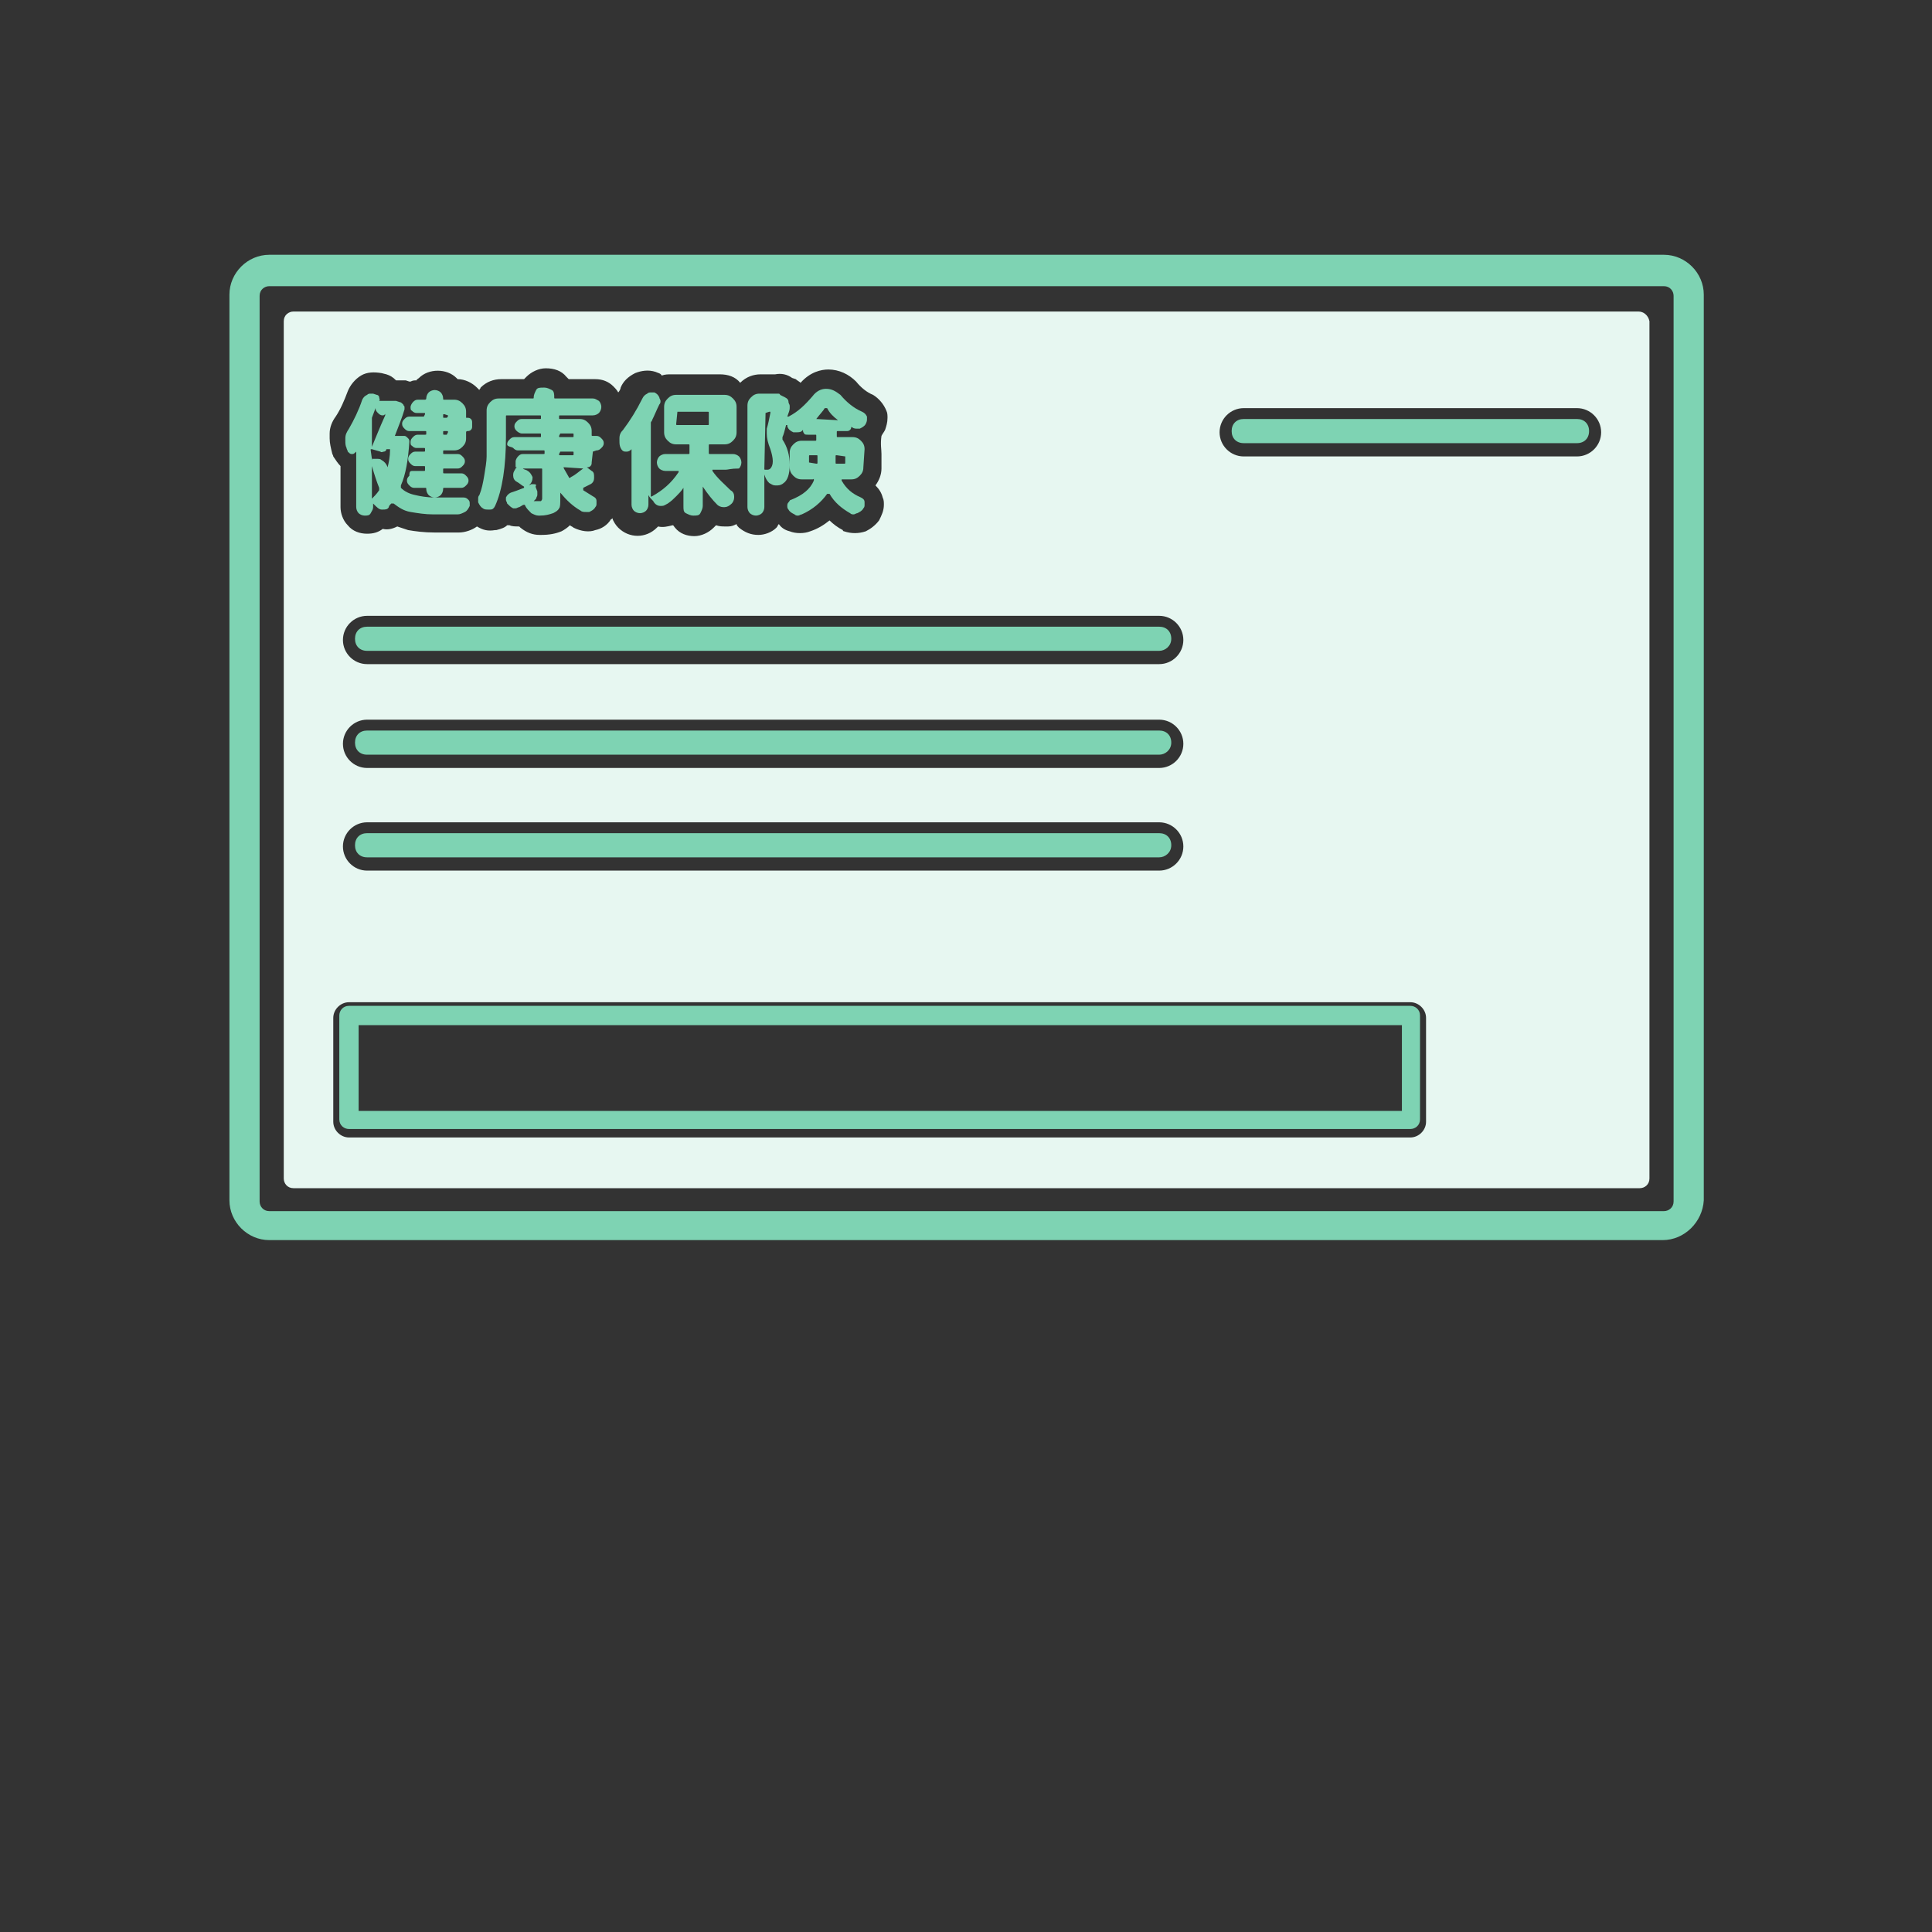 <?xml version="1.0" encoding="utf-8"?>
<!-- Generator: Adobe Illustrator 24.2.3, SVG Export Plug-In . SVG Version: 6.00 Build 0)  -->
<svg version="1.1" id="レイヤー_1" xmlns="http://www.w3.org/2000/svg" xmlns:xlink="http://www.w3.org/1999/xlink" x="0px"
	 y="0px" viewBox="0 0 160 160" style="enable-background:new 0 0 160 160;" xml:space="preserve">
<rect x="0" y="0" width="160" height="160" fill="#333333" stroke="none"/>
<style type="text/css">
	.st0{fill:#E7F7F1;}
	.st1{fill:#7ED3B3;}
</style>
<path class="st0" d="M135.7,25.8H24.3c-0.4,0-0.8,0.3-0.8,0.8v71c0,0.4,0.3,0.8,0.8,0.8h111.5c0.4,0,0.8-0.3,0.8-0.8v-71
	C136.5,26.1,136.1,25.8,135.7,25.8z M73,37.6v1.2c0,0.5-0.2,1-0.5,1.4c0.3,0.3,0.5,0.6,0.6,1c0.1,0.2,0.1,0.4,0.1,0.6
	c0,0.5-0.2,0.9-0.4,1.3c-0.3,0.4-0.7,0.7-1.1,0.9c-0.6,0.2-1.2,0.2-1.8,0c0,0-0.1,0-0.1-0.1c-0.4-0.2-0.8-0.5-1.1-0.8
	c-0.5,0.4-1,0.7-1.6,0.9c-0.5,0.2-1.2,0.2-1.7,0c-0.4-0.1-0.7-0.3-0.9-0.6c-0.1,0.1-0.1,0.2-0.2,0.3c-0.4,0.4-1,0.6-1.5,0.6
	c-0.6,0-1.1-0.2-1.6-0.6c-0.1-0.1-0.2-0.2-0.2-0.3c-0.2,0.1-0.4,0.2-0.7,0.2c-0.1,0-0.2,0-0.2,0c-0.3,0-0.5,0-0.8-0.1
	c-0.1,0.1-0.1,0.1-0.2,0.2c-0.4,0.4-1,0.7-1.6,0.7c-0.6,0-1.2-0.2-1.6-0.7c-0.1-0.1-0.1-0.2-0.2-0.2c-0.4,0.1-0.8,0.2-1.2,0.1
	c0,0-0.1,0.1-0.1,0.1c-0.9,0.9-2.3,0.9-3.2,0c-0.2-0.2-0.4-0.5-0.5-0.8c0,0,0,0.1-0.1,0.1c-0.3,0.5-0.8,0.8-1.3,0.9
	c-0.5,0.2-1.2,0.1-1.8-0.2c-0.1-0.1-0.2-0.1-0.3-0.2c-0.2,0.2-0.5,0.4-0.7,0.5c-0.5,0.2-1,0.3-1.7,0.3c0,0-0.1,0-0.1,0
	c-0.6,0-1.1-0.2-1.6-0.6c0,0-0.1-0.1-0.1-0.1c-0.3,0-0.6,0-0.8-0.1c-0.1,0-0.1,0-0.2,0c-0.2,0.2-0.5,0.3-0.9,0.4c0,0-0.1,0-0.1,0
	c-0.6,0.1-1,0-1.5-0.3c-0.4,0.3-1,0.5-1.5,0.5h-2c-0.9,0-1.6-0.1-2.2-0.2c-0.3-0.1-0.6-0.2-0.9-0.3c-0.4,0.2-0.8,0.3-1.2,0.2
	c-0.4,0.3-0.8,0.4-1.3,0.4c-0.6,0-1.2-0.2-1.6-0.7c-0.4-0.4-0.6-1-0.6-1.5v-3.4c-0.2-0.2-0.4-0.5-0.6-0.8c0-0.1-0.1-0.2-0.1-0.3
	c-0.1-0.4-0.2-0.8-0.2-1.2c0-0.1,0-0.2,0-0.4c0-0.5,0.2-1,0.5-1.4c0.4-0.6,0.7-1.3,1-2.1c0.2-0.5,0.6-1,1.1-1.3
	c0.5-0.3,1.1-0.3,1.7-0.2l0.4,0.1c0.3,0.1,0.5,0.2,0.8,0.5c0.3,0,0.6,0,0.8,0l0.3,0.1c0,0,0.1,0,0.1,0c0.2-0.1,0.3-0.1,0.5-0.1
	c0-0.1,0.1-0.1,0.2-0.2c0.8-0.8,2.3-0.8,3.1,0c0,0,0.1,0.1,0.1,0.1c0.6,0,1.2,0.3,1.6,0.7c0.1,0.1,0.1,0.1,0.2,0.2
	c0-0.1,0.1-0.1,0.1-0.2c0.5-0.5,1.1-0.7,1.7-0.7h1.9c0.1-0.1,0.1-0.1,0.2-0.2c0.4-0.4,1-0.7,1.6-0.7c0.7,0,1.3,0.2,1.7,0.7
	c0.1,0.1,0.1,0.1,0.2,0.2h2.2c0.6,0,1.1,0.2,1.5,0.6c0.1,0.1,0.3,0.3,0.4,0.5c0.1-0.1,0.2-0.3,0.2-0.4c0.2-0.5,0.6-0.9,1.2-1.2
	c0.5-0.2,1.1-0.3,1.7-0.1c0.2,0.1,0.4,0.1,0.5,0.3c0.3-0.1,0.5-0.1,0.8-0.1h4c0.7,0,1.3,0.2,1.7,0.7c0,0,0,0,0,0c0,0,0,0,0,0
	c0.5-0.5,1.1-0.7,1.7-0.7h1.2c0.5-0.1,1,0,1.4,0.3l0.3,0.1c0.1,0.1,0.3,0.2,0.4,0.3c0.8-0.9,1.7-1.1,2.3-1.1c0.9,0,1.7,0.4,2.3,1
	c0.4,0.5,0.9,0.9,1.4,1.1c0.5,0.3,0.9,0.8,1.1,1.3c0.1,0.2,0.1,0.4,0.1,0.6c0,0.4-0.1,0.7-0.2,1c-0.1,0.2-0.2,0.3-0.3,0.5
	C72.9,36.8,73,37.2,73,37.6z M118.1,84.3v8.6c0,0.7-0.6,1.3-1.3,1.3H28.9c-0.7,0-1.3-0.6-1.3-1.3v-8.6c0-0.7,0.6-1.3,1.3-1.3h87.9
	C117.5,83,118.1,83.6,118.1,84.3z M98,53c0,1.1-0.9,2-2,2H30.4c-1.1,0-2-0.9-2-2s0.9-2,2-2H96C97.1,51,98,51.9,98,53z M98,61.6
	c0,1.1-0.9,2-2,2H30.4c-1.1,0-2-0.9-2-2s0.9-2,2-2H96C97.1,59.6,98,60.5,98,61.6z M98,70.1c0,1.1-0.9,2-2,2H30.4c-1.1,0-2-0.9-2-2
	c0-1.1,0.9-2,2-2H96C97.1,68.1,98,69,98,70.1z M132.6,35.8c0,1.1-0.9,2-2,2H103c-1.1,0-2-0.9-2-2s0.9-2,2-2h27.6
	C131.7,33.8,132.6,34.7,132.6,35.8z"/>
<path class="st1" d="M137.7,102.7H22.3c-1.8,0-3.3-1.5-3.3-3.3v-75c0-1.8,1.5-3.3,3.3-3.3h115.5c1.8,0,3.3,1.5,3.3,3.3v75
	C141,101.2,139.5,102.7,137.7,102.7z M22.3,23.7c-0.4,0-0.8,0.3-0.8,0.8v75c0,0.4,0.3,0.8,0.8,0.8h115.5c0.4,0,0.8-0.3,0.8-0.8v-75
	c0-0.4-0.3-0.8-0.8-0.8H22.3z"/>
<path class="st1" d="M116.8,93.5H28.9c-0.4,0-0.8-0.3-0.8-0.8v-8.6c0-0.4,0.3-0.8,0.8-0.8h87.9c0.4,0,0.8,0.3,0.8,0.8v8.6
	C117.6,93.2,117.2,93.5,116.8,93.5z M29.7,92h86.4v-7.1H29.7V92z"/>
<path class="st1" d="M96,53.9H30.4c-0.6,0-1-0.4-1-1s0.4-1,1-1H96c0.6,0,1,0.4,1,1S96.5,53.9,96,53.9z"/>
<path class="st1" d="M96,62.5H30.4c-0.6,0-1-0.4-1-1s0.4-1,1-1H96c0.6,0,1,0.4,1,1S96.5,62.5,96,62.5z"/>
<path class="st1" d="M96,71H30.4c-0.6,0-1-0.4-1-1s0.4-1,1-1H96c0.6,0,1,0.4,1,1S96.5,71,96,71z"/>
<path class="st1" d="M130.6,36.7H103c-0.6,0-1-0.4-1-1s0.4-1,1-1h27.6c0.6,0,1,0.4,1,1S131.2,36.7,130.6,36.7z"/>
<path class="st1" d="M32.7,36.1c0.3,0,0.6,0,0.7,0h0.1c0.1,0,0.2,0.1,0.3,0.2c0.1,0.1,0.1,0.2,0.1,0.3c-0.1,1.5-0.3,2.7-0.7,3.6
	c0,0.1,0,0.1,0,0.2c0.3,0.3,0.7,0.5,1.2,0.6c0.4,0.1,1,0.2,1.6,0.2c1,0,1.8,0,2.4,0l0,0c0.2,0,0.3,0.1,0.4,0.2
	c0.1,0.1,0.1,0.2,0.1,0.3s0,0.1,0,0.2c-0.1,0.2-0.2,0.4-0.4,0.5s-0.4,0.2-0.6,0.2h-2c-0.7,0-1.3-0.1-1.9-0.2s-1-0.4-1.4-0.7
	c-0.1,0-0.1,0-0.2,0c-0.1,0.1-0.2,0.2-0.2,0.3c-0.1,0.2-0.3,0.2-0.5,0.2h-0.1c-0.2,0-0.4-0.2-0.6-0.4l-0.1-0.1l0,0l0,0V42
	c0,0.2-0.1,0.3-0.2,0.5s-0.3,0.2-0.5,0.2s-0.4-0.1-0.5-0.2c-0.1-0.1-0.2-0.3-0.2-0.5v-4.6l0,0l0,0c-0.1,0.1-0.2,0.2-0.3,0.2
	c0,0,0,0-0.1,0s-0.2-0.1-0.3-0.2c0-0.1-0.1-0.2-0.1-0.3c-0.1-0.2-0.1-0.4-0.1-0.6c0-0.1,0-0.1,0-0.2c0-0.3,0.1-0.5,0.3-0.8
	c0.4-0.7,0.8-1.5,1.1-2.4c0.1-0.2,0.2-0.3,0.4-0.4c0.1-0.1,0.2-0.1,0.3-0.1c0.1,0,0.1,0,0.2,0l0.3,0.1c0.1,0,0.2,0.1,0.2,0.2
	s0.1,0.2,0,0.3l0,0h1l0,0c0.1,0,0.1,0,0.2,0s0.1,0,0.2,0l0.3,0.1c0.1,0,0.2,0.1,0.3,0.2c0,0.1,0.1,0.1,0.1,0.2c0,0,0,0.1,0,0.2
	C33.3,34.6,33,35.3,32.7,36.1C32.6,36.1,32.7,36.1,32.7,36.1z M31.7,34.4c-0.2,0-0.3-0.1-0.4-0.2s-0.2-0.2-0.2-0.4l0,0l0,0
	c-0.1,0.3-0.2,0.5-0.3,0.8c0,0.1,0,0.1,0,0.2V37l0,0l0,0c0.3-0.7,0.6-1.5,1.1-2.6c0,0,0,0,0-0.1S31.9,34.4,31.7,34.4L31.7,34.4z
	 M30.8,38C30.8,38,30.8,38.1,30.8,38C30.8,38.1,30.9,38.1,30.8,38H31c0.1,0,0.2,0,0.2,0c0.2,0,0.3,0,0.4,0.1
	c0.2,0.1,0.4,0.3,0.5,0.6l0,0l0,0c0.1-0.4,0.2-0.9,0.2-1.4v-0.1c0,0,0,0-0.1,0h-0.1c0,0,0,0-0.1,0c0,0.1-0.1,0.2-0.2,0.2
	s-0.2,0.1-0.3,0l-0.7-0.2c0,0,0,0-0.1,0c0,0,0,0,0,0.1L30.8,38L30.8,38z M30.8,38.6L30.8,38.6L30.8,38.6v2.7l0,0l0,0
	c0.2-0.2,0.4-0.4,0.6-0.7c0-0.1,0-0.1,0-0.2C31.2,39.9,31,39.3,30.8,38.6z M35.1,34.5C35.2,34.5,35.2,34.5,35.1,34.5l0.1-0.2
	c0-0.1,0-0.1-0.1-0.1h-0.6c-0.2,0-0.3-0.1-0.4-0.2C34,34,34,33.8,34,33.7s0.1-0.3,0.2-0.4c0.1-0.1,0.2-0.2,0.4-0.2h0.6
	c0,0,0.1,0,0.1-0.1c0-0.2,0.1-0.4,0.2-0.5c0.1-0.1,0.3-0.2,0.5-0.2l0,0c0.2,0,0.4,0.1,0.5,0.2c0.1,0.1,0.2,0.3,0.2,0.5
	c0,0.1,0,0.1,0.1,0.1h0.8c0.3,0,0.5,0.1,0.7,0.3s0.3,0.4,0.3,0.7v0.5c0,0,0,0,0.1,0s0.2,0,0.3,0.1s0.1,0.2,0.1,0.3v0.3
	c0,0.1,0,0.2-0.1,0.3s-0.2,0.1-0.3,0.1c0,0-0.1,0-0.1,0.1v0.5c0,0.3-0.1,0.5-0.3,0.7s-0.4,0.3-0.7,0.3h-0.8c-0.1,0-0.1,0-0.1,0.1
	v0.1c0,0.1,0,0.1,0.1,0.1h1.1c0.2,0,0.3,0.1,0.4,0.2c0.1,0.1,0.2,0.2,0.2,0.4s-0.1,0.3-0.2,0.4c-0.1,0.1-0.2,0.2-0.4,0.2h-1.1
	c-0.1,0-0.1,0-0.1,0.1v0.2c0,0.1,0,0.1,0.1,0.1h1.4c0.2,0,0.3,0.1,0.4,0.2c0.1,0.1,0.2,0.2,0.2,0.4s-0.1,0.3-0.2,0.4
	c-0.1,0.1-0.2,0.2-0.4,0.2h-1.4c-0.1,0-0.1,0-0.1,0.1l0,0c0,0.2-0.1,0.4-0.2,0.5c-0.1,0.1-0.3,0.2-0.5,0.2s-0.4-0.1-0.5-0.2
	c-0.1-0.1-0.2-0.3-0.2-0.5l0,0c0-0.1,0-0.1-0.1-0.1h-0.9c-0.2,0-0.3-0.1-0.4-0.2c-0.1-0.1-0.2-0.2-0.2-0.4s0.1-0.3,0.2-0.4
	c0-0.4,0.1-0.4,0.3-0.4h0.9c0.1,0,0.1,0,0.1-0.1v-0.2c0-0.1,0-0.1-0.1-0.1h-0.7c-0.2,0-0.3-0.1-0.4-0.2c-0.1-0.1-0.2-0.2-0.2-0.4
	s0.1-0.3,0.2-0.4c0.1-0.1,0.2-0.2,0.4-0.2h0.7c0.1,0,0.1,0,0.1-0.1v-0.1c0-0.1,0-0.1-0.1-0.1h-0.6c-0.2,0-0.3-0.1-0.4-0.2
	c-0.1,0-0.1-0.2-0.1-0.3c0-0.2,0.1-0.3,0.2-0.4c0.1-0.1,0.2-0.2,0.4-0.2h0.6c0.1,0,0.1,0,0.1-0.1v-0.1c0-0.1,0-0.1-0.1-0.1h-1.3
	c-0.2,0-0.3-0.1-0.4-0.2c-0.1-0.1-0.2-0.2-0.2-0.4s0.1-0.3,0.2-0.4c0.1-0.1,0.2-0.2,0.4-0.2C33.9,34.5,35.1,34.5,35.1,34.5z
	 M37.1,34.4C37.1,34.3,37.1,34.3,37.1,34.4l-0.3-0.1c-0.1,0-0.1,0-0.1,0.1v0.1c0,0.1,0,0.1,0.1,0.1H37
	C37.1,34.5,37.1,34.5,37.1,34.4L37.1,34.4z M37,36C37.1,36,37.1,36,37,36l0.1-0.2c0-0.1,0-0.1-0.1-0.1h-0.2c-0.1,0-0.1,0-0.1,0.1
	v0.1c0,0.1,0,0.1,0.1,0.1H37z"/>
<path class="st1" d="M49.1,37.4C49,37.4,49,37.4,49.1,37.4L49,38.3c0,0.1,0,0.2-0.1,0.3s-0.2,0.1-0.3,0.1l0,0l0,0L49,39
	c0.2,0.1,0.2,0.3,0.2,0.5c0,0,0,0,0,0.1c0,0.2-0.1,0.4-0.3,0.5s-0.4,0.2-0.6,0.3c0,0,0,0,0,0.1s0,0,0,0.1c0.3,0.2,0.5,0.3,0.8,0.5
	c0.2,0.1,0.3,0.2,0.3,0.4c0,0.1,0,0.1,0,0.2c0,0.1,0,0.2-0.1,0.3c-0.1,0.2-0.3,0.3-0.5,0.4c-0.1,0-0.2,0-0.3,0s-0.3,0-0.4-0.1
	c-0.7-0.4-1.2-0.9-1.7-1.5l0,0l0,0v0.5c0,0.4,0,0.7-0.1,0.8c-0.1,0.2-0.3,0.3-0.5,0.4c-0.3,0.1-0.6,0.2-1.1,0.2c0,0,0,0-0.1,0
	c-0.2,0-0.4-0.1-0.6-0.2c-0.2-0.2-0.4-0.4-0.5-0.6c0-0.1-0.1-0.1-0.1-0.1c-0.1,0-0.2,0.1-0.4,0.2c-0.1,0-0.2,0.1-0.3,0.1
	s-0.2,0-0.2,0c-0.2-0.1-0.3-0.2-0.5-0.4c0-0.1-0.1-0.2-0.1-0.3s0-0.1,0-0.2c0.1-0.2,0.2-0.3,0.4-0.4c0.3-0.1,0.6-0.2,1.1-0.4l0,0
	c0,0,0,0,0-0.1c-0.2-0.1-0.4-0.3-0.6-0.4c-0.2-0.1-0.3-0.3-0.3-0.5v-0.1c0-0.2,0.1-0.3,0.2-0.5l0.1-0.1l0,0c-0.1,0-0.1,0-0.1-0.1
	v-0.4c0-0.1,0.1-0.3,0.2-0.4c0.1-0.1,0.2-0.2,0.4-0.2H45c0.1,0,0.1,0,0.1-0.1v-0.1c0-0.1,0-0.1-0.1-0.1h-2.1c-0.2,0-0.3-0.1-0.4-0.2
	S42,37,42,36.8s0.1-0.3,0.2-0.4s0.2-0.2,0.4-0.2h2.1c0.1,0,0.1,0,0.1-0.1V36c0-0.1,0-0.1-0.1-0.1h-1.5c-0.1,0-0.3-0.1-0.4-0.2
	c-0.1-0.1-0.2-0.2-0.2-0.4s0.1-0.3,0.2-0.4c0.1-0.1,0.2-0.2,0.4-0.2h1.5c0.1,0,0.1,0,0.1-0.1v-0.1c0-0.1,0-0.1-0.1-0.1H42
	c-0.1,0-0.1,0-0.1,0.1v1.7c0,2.4-0.3,4.4-0.9,5.7c-0.1,0.2-0.2,0.3-0.4,0.3c-0.1,0-0.1,0-0.2,0c-0.1,0-0.3,0-0.4-0.1
	c-0.2-0.1-0.3-0.3-0.4-0.5c0-0.1,0-0.2,0-0.3s0-0.2,0.1-0.3c0.2-0.5,0.3-1,0.4-1.6c0.1-0.6,0.2-1.2,0.2-1.6c0-0.5,0-1,0-1.6V34
	c0-0.3,0.1-0.5,0.3-0.7S41,33,41.3,33h2.8c0.1,0,0.1,0,0.1-0.1c0-0.2,0.1-0.4,0.2-0.6s0.3-0.2,0.6-0.2h0.1c0.2,0,0.4,0.1,0.6,0.2
	s0.2,0.4,0.2,0.6c0,0.1,0,0.1,0.1,0.1h3.1c0.2,0,0.3,0.1,0.5,0.2c0.1,0.1,0.2,0.3,0.2,0.5s-0.1,0.4-0.2,0.5
	c-0.1,0.1-0.3,0.2-0.5,0.2h-2.7c-0.1,0-0.1,0-0.1,0.1v0.1c0,0.1,0,0.1,0.1,0.1H48c0.3,0,0.5,0.1,0.7,0.3s0.3,0.4,0.3,0.7V36
	c0,0.1,0,0.1,0.1,0.1h0.3c0.2,0,0.3,0.1,0.4,0.2c0.1,0.1,0.2,0.2,0.2,0.4s-0.1,0.3-0.2,0.4c-0.1,0.1-0.2,0.2-0.4,0.2L49.1,37.4
	L49.1,37.4z M44.5,40.7c0,0.1,0,0.2,0,0.3s-0.1,0.2-0.1,0.3c-0.1,0.1-0.1,0.1-0.2,0.2l0,0c0.1,0,0.1,0,0.2,0c0.1,0,0.1,0,0.2,0
	c0.1,0,0.2,0,0.2,0s0.1-0.1,0.1-0.2v-2.4c0-0.1,0-0.1-0.1-0.1h-1.5l0,0l0,0c0.1,0.1,0.3,0.1,0.4,0.2c0.2,0.1,0.3,0.3,0.4,0.5v0.1
	c0,0.2-0.1,0.4-0.2,0.5l-0.1,0.1l0,0l0,0l0.2-0.1c0.1,0,0.1,0,0.2,0c0.1,0,0.2,0,0.2,0.1C44.3,40.3,44.4,40.4,44.5,40.7L44.5,40.7z
	 M46.4,35.9C46.3,35.9,46.3,35.9,46.4,35.9l-0.1,0.2c0,0.1,0,0.1,0.1,0.1h1c0.1,0,0.1,0,0.1-0.1V36c0-0.1,0-0.1-0.1-0.1H46.4z
	 M46.4,37.4C46.3,37.4,46.3,37.4,46.4,37.4l-0.1,0.2c0,0.1,0,0.1,0.1,0.1h1c0.1,0,0.1,0,0.1-0.1v-0.1c0-0.1,0-0.1-0.1-0.1H46.4z
	 M48.3,38.8L48.3,38.8C48.3,38.7,48.3,38.7,48.3,38.8l-1.5-0.1c0,0,0,0-0.1,0s0,0,0,0.1c0.1,0.2,0.3,0.5,0.4,0.7
	c0,0.1,0.1,0.1,0.2,0C47.7,39.3,48,39,48.3,38.8z"/>
<path class="st1" d="M60.1,38.9H59l0,0c0,0,0,0,0,0.1c0.4,0.6,1,1.1,1.5,1.6c0.2,0.1,0.3,0.3,0.3,0.5v0.1c0,0.2-0.1,0.4-0.2,0.5
	C60.4,41.9,60.2,42,60,42h-0.1c-0.2,0-0.4-0.1-0.5-0.2c-0.4-0.4-0.8-0.9-1.2-1.5l0,0l0,0v1.6c0,0.2-0.1,0.4-0.2,0.6
	s-0.3,0.2-0.6,0.2c-0.2,0-0.4-0.1-0.6-0.2s-0.2-0.3-0.2-0.6v-1.5l0,0l0,0c-0.2,0.3-0.4,0.5-0.6,0.7c-0.2,0.2-0.4,0.4-0.7,0.6
	c-0.2,0.1-0.3,0.2-0.5,0.2h-0.1c-0.3,0-0.5-0.2-0.6-0.4c-0.2-0.2-0.3-0.3-0.4-0.5l0,0l0,0v0.8c0,0.2-0.1,0.4-0.2,0.5
	c-0.1,0.1-0.3,0.2-0.5,0.2s-0.4-0.1-0.5-0.2c-0.1-0.1-0.2-0.3-0.2-0.5v-4.6l0,0l0,0c-0.1,0.1-0.2,0.2-0.4,0.2h-0.1
	c-0.2,0-0.3-0.1-0.4-0.3l0,0c-0.1-0.2-0.1-0.4-0.1-0.6c0,0,0-0.1,0-0.2c0-0.3,0.1-0.5,0.3-0.7c0.6-0.8,1.1-1.6,1.6-2.6
	c0.1-0.2,0.2-0.3,0.4-0.4c0.1-0.1,0.2-0.1,0.3-0.1s0.2,0,0.3,0c0.2,0.1,0.3,0.2,0.4,0.4c0,0.1,0.1,0.2,0.1,0.3s0,0.2-0.1,0.3
	c-0.2,0.4-0.4,0.9-0.6,1.3c0,0.1-0.1,0.1-0.1,0.2v6c0,0,0,0,0,0.1s0,0,0.1,0c0.9-0.5,1.6-1.1,2.2-2c0,0,0,0,0-0.1l0,0h-1.1
	c-0.2,0-0.4-0.1-0.5-0.2c-0.1-0.1-0.2-0.3-0.2-0.5s0.1-0.4,0.2-0.5c0.1-0.1,0.3-0.2,0.5-0.2H57c0.1,0,0.1,0,0.1-0.1v-0.6
	c0-0.1,0-0.1-0.1-0.1h-1c-0.3,0-0.5-0.1-0.7-0.3S55,36.1,55,35.8v-2.1c0-0.3,0.1-0.5,0.3-0.7s0.4-0.3,0.7-0.3h4
	c0.3,0,0.5,0.1,0.7,0.3s0.3,0.4,0.3,0.7v2.1c0,0.3-0.1,0.5-0.3,0.7s-0.4,0.3-0.7,0.3h-1.2c-0.1,0-0.1,0-0.1,0.1v0.6
	c0,0.1,0,0.1,0.1,0.1h1.9c0.2,0,0.4,0.1,0.5,0.2c0.1,0.1,0.2,0.3,0.2,0.5s-0.1,0.4-0.2,0.5C60.5,38.8,60.3,38.9,60.1,38.9z
	 M56.1,34.1C56,34.1,56,34.1,56.1,34.1l-0.1,1c0,0.1,0,0.1,0.1,0.1h2.5c0.1,0,0.1,0,0.1-0.1v-0.9c0-0.1,0-0.1-0.1-0.1H56.1z"/>
<path class="st1" d="M71.5,38.7c0,0.3-0.1,0.5-0.3,0.7c-0.2,0.2-0.4,0.3-0.7,0.3h-0.8l0,0c0,0,0,0,0,0.1c0.4,0.7,0.9,1.1,1.6,1.4
	c0.2,0.1,0.3,0.2,0.3,0.4c0,0.1,0,0.1,0,0.2c0,0.1,0,0.2-0.1,0.3c-0.1,0.2-0.3,0.3-0.5,0.4c-0.1,0-0.2,0.1-0.3,0.1
	c-0.1,0-0.2,0-0.3-0.1c-0.7-0.4-1.3-0.9-1.7-1.6c0,0,0,0-0.1,0c0,0,0,0-0.1,0c-0.5,0.7-1.2,1.3-2.1,1.7c-0.1,0-0.2,0.1-0.3,0.1
	s-0.2,0-0.3-0.1c-0.2-0.1-0.4-0.2-0.5-0.4c-0.1-0.1-0.1-0.2-0.1-0.3s0-0.2,0.1-0.3s0.1-0.2,0.2-0.2c1-0.4,1.6-0.9,1.9-1.6
	c0,0,0,0,0-0.1s0,0-0.1,0h-0.9c-0.3,0-0.5-0.1-0.7-0.3s-0.3-0.4-0.3-0.7v-1.2c0-0.3,0.1-0.5,0.3-0.7c0.2-0.2,0.4-0.3,0.7-0.3h1.1
	c0.1,0,0.1,0,0.1-0.1v-0.3c0-0.1,0-0.1-0.1-0.1h-0.6c-0.1,0-0.3,0-0.3-0.1c-0.1-0.1-0.1-0.2-0.1-0.3l0,0l0,0l-0.1,0.1
	c-0.1,0.1-0.3,0.1-0.4,0.1s-0.2,0-0.3,0c-0.2-0.1-0.4-0.2-0.5-0.5c0,0,0,0,0-0.1c0,0,0,0-0.1,0s0,0,0,0c-0.1,0.4-0.2,0.8-0.3,1
	c0,0.1,0,0.1,0,0.2c0.4,0.6,0.6,1.3,0.6,2.1s-0.2,1.3-0.5,1.5c-0.1,0.1-0.3,0.2-0.5,0.2c-0.1,0-0.1,0-0.2,0c-0.2,0-0.3-0.1-0.5-0.2
	c-0.2-0.2-0.3-0.4-0.4-0.7l0,0l0,0V42c0,0.2-0.1,0.4-0.2,0.5c-0.1,0.1-0.3,0.2-0.5,0.2s-0.4-0.1-0.5-0.2c-0.1-0.1-0.2-0.3-0.2-0.5
	v-8.4c0-0.3,0.1-0.5,0.3-0.7s0.4-0.3,0.7-0.3h1.4l0,0h0.1c0.1,0,0.2,0,0.2,0.1l0.4,0.2c0.2,0.1,0.3,0.2,0.3,0.4
	c0,0.1,0.1,0.2,0.1,0.3s0,0.1,0,0.2c0,0.2-0.1,0.4-0.2,0.7l0,0c0,0,0,0,0.1,0c0.8-0.4,1.4-1,2-1.7c0.3-0.4,0.7-0.6,1.1-0.6
	c0.5,0,0.8,0.2,1.2,0.5c0.5,0.6,1.1,1.1,1.8,1.4c0.2,0.1,0.3,0.2,0.4,0.4c0,0.1,0,0.1,0,0.2c0,0.1,0,0.2-0.1,0.4s-0.3,0.3-0.5,0.4
	c-0.1,0-0.2,0-0.2,0c-0.1,0-0.3,0-0.4-0.1c0,0-0.1,0-0.1-0.1l0,0l0,0c0,0.1,0,0.2-0.1,0.3s-0.2,0.1-0.3,0.1h-0.7
	c-0.1,0-0.1,0-0.1,0.1v0.3c0,0.1,0,0.1,0.1,0.1h1.2c0.3,0,0.5,0.1,0.7,0.3s0.3,0.4,0.3,0.7L71.5,38.7L71.5,38.7z M63.4,34.2
	C63.3,34.2,63.3,34.2,63.4,34.2l-0.1,4.6c0,0.1,0,0.1,0.1,0.1h0.1c0.1,0,0.2,0,0.3-0.1s0.2-0.3,0.2-0.6s-0.1-0.7-0.2-1
	c-0.2-0.5-0.3-0.9-0.3-1.3c0-0.1,0-0.3,0-0.4c0.1-0.3,0.2-0.8,0.3-1.3c0,0,0,0,0-0.1c0,0,0,0-0.1,0L63.4,34.2L63.4,34.2z M67,38.3
	C67,38.4,67,38.4,67,38.3l0.6,0.1c0.1,0,0.1,0,0.1-0.1l0,0v-0.5c0-0.1,0-0.1-0.1-0.1h-0.5c-0.1,0-0.1,0-0.1,0.1V38.3z M67.6,34.7
	L67.6,34.7C67.6,34.7,67.6,34.8,67.6,34.7l1.8,0.1l0,0l0,0c-0.4-0.3-0.7-0.6-0.9-1c0,0,0,0-0.1,0s0,0-0.1,0
	C68.2,34,67.9,34.3,67.6,34.7z M70,37.8C70,37.7,70,37.7,70,37.8l-0.7-0.1c-0.1,0-0.1,0-0.1,0.1v0.5c0,0.1,0,0.1,0.1,0.1h0.6
	c0.1,0,0.1,0,0.1-0.1V37.8z"/>
</svg>
